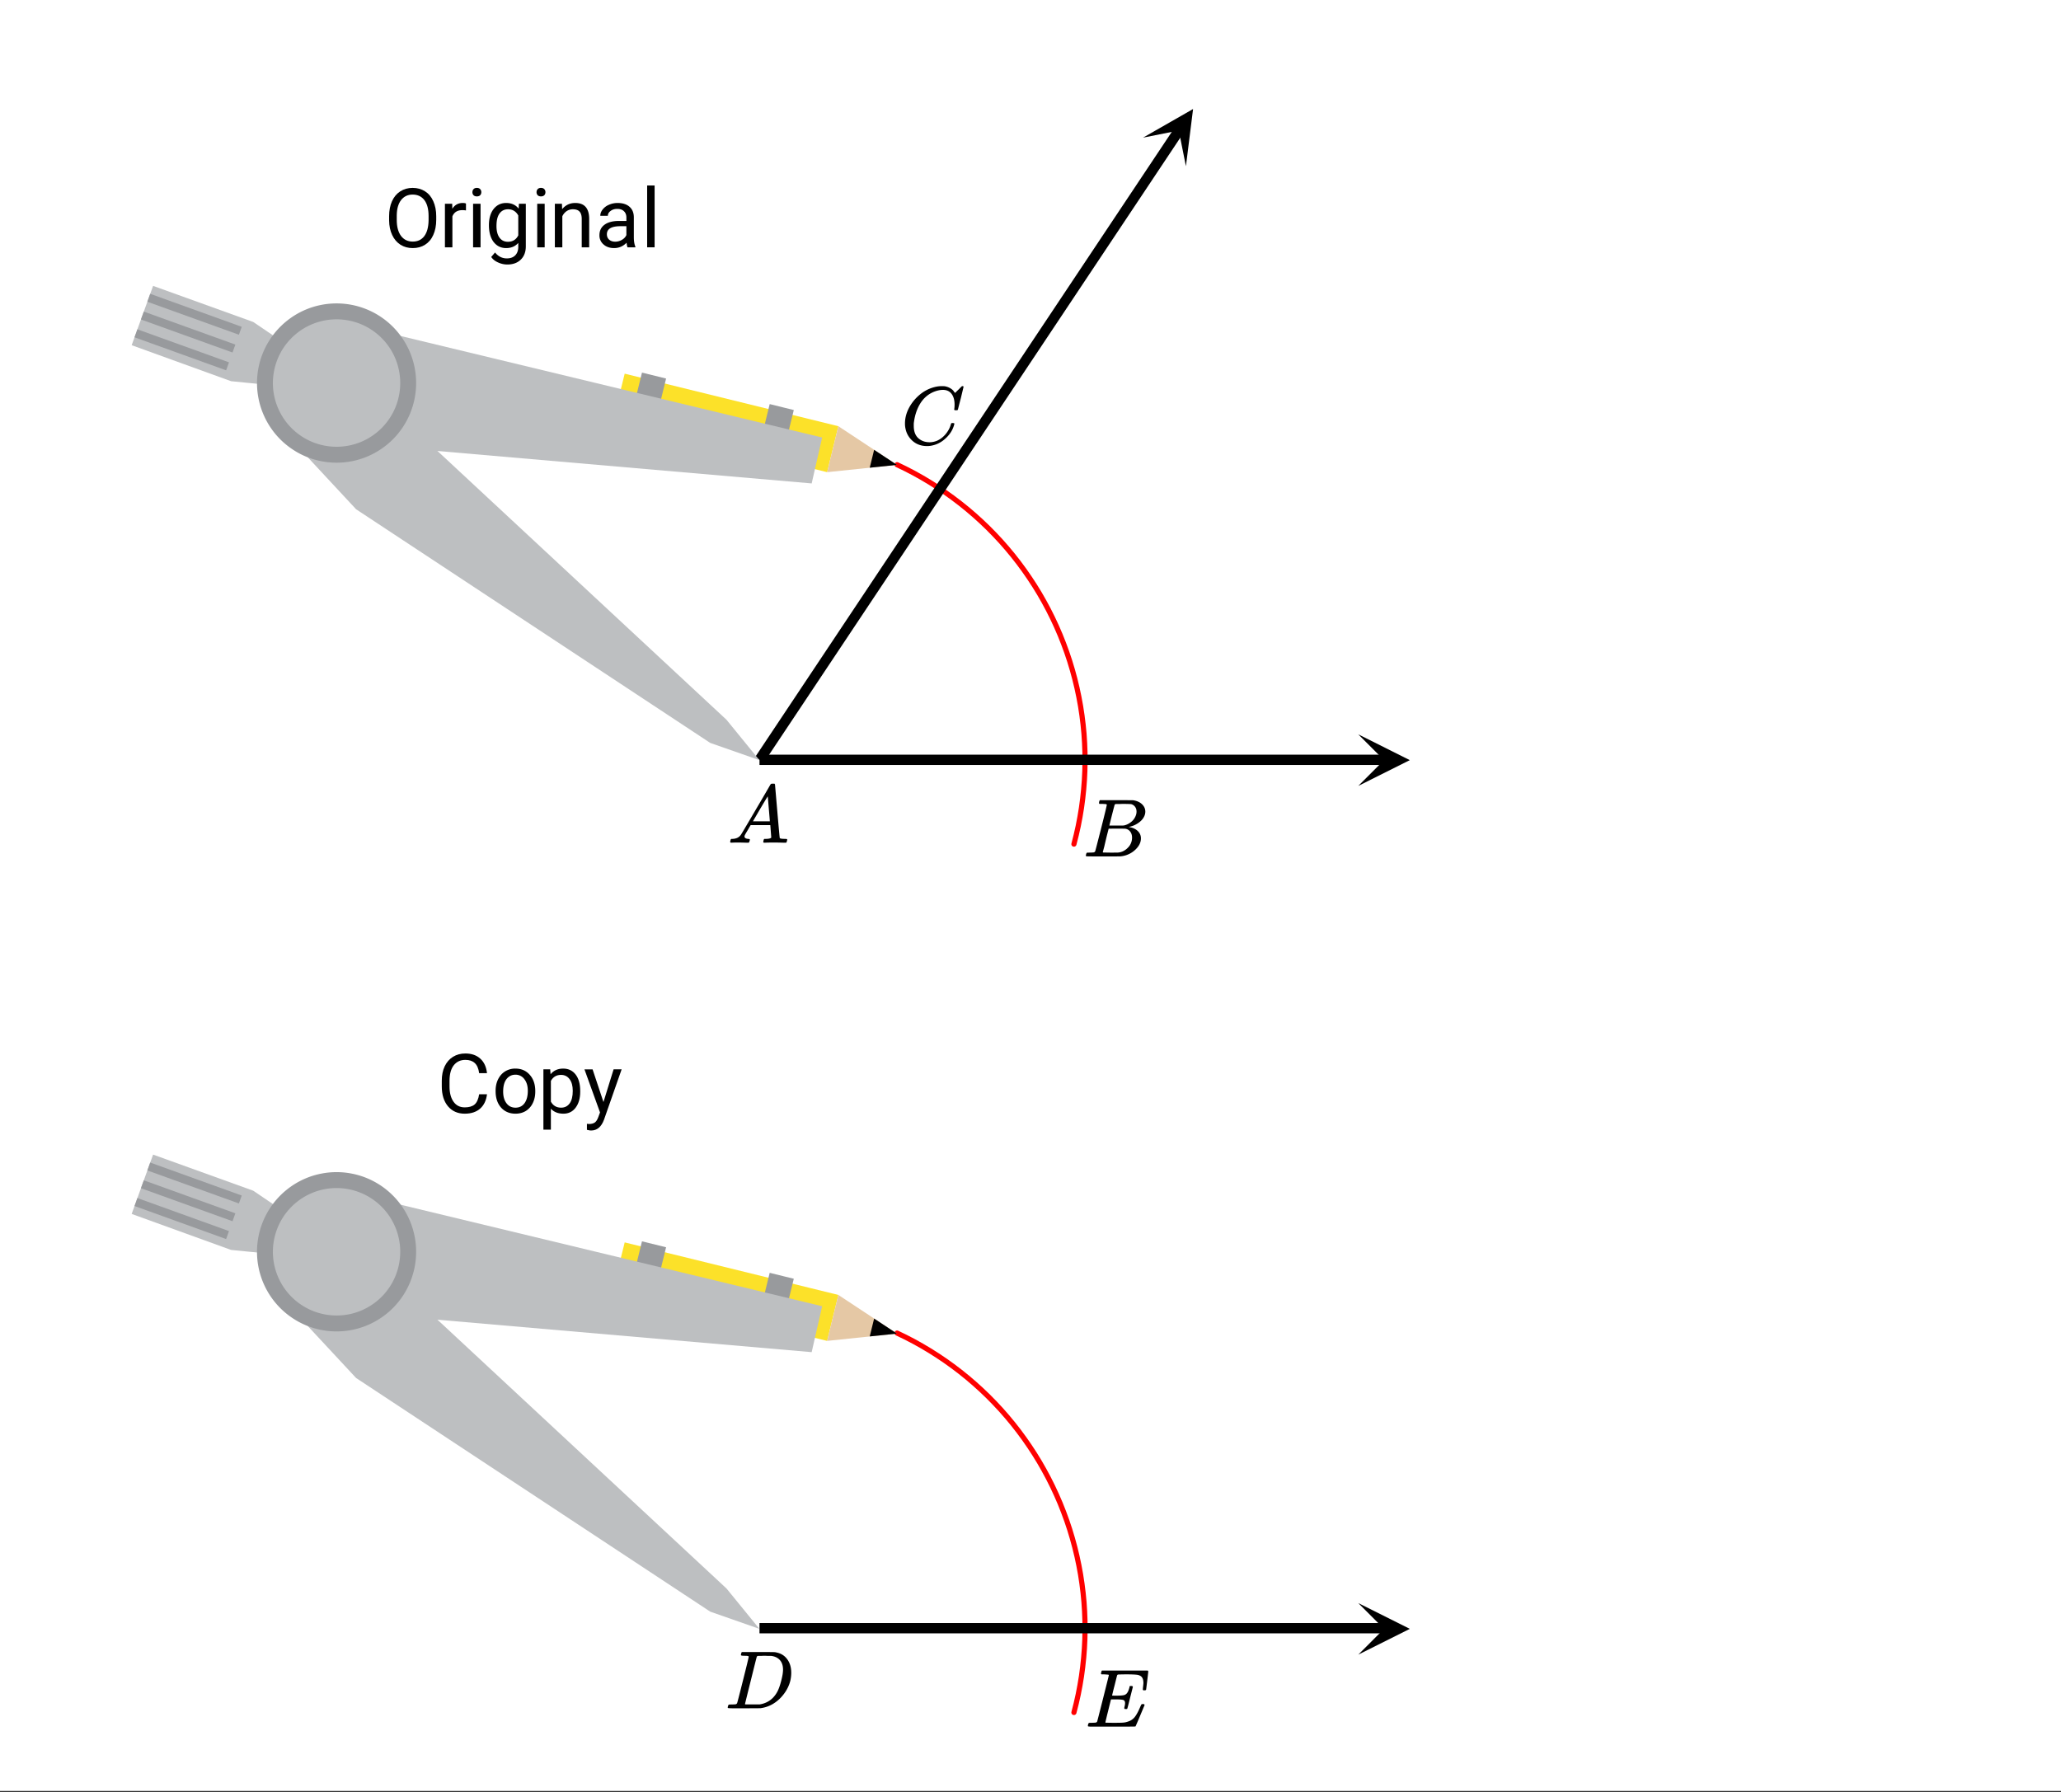 <svg xmlns="http://www.w3.org/2000/svg" xmlns:xlink="http://www.w3.org/1999/xlink" width="449.28" height="390.72" viewBox="0 0 336.96 293.04"><rect x="0" y="0" width="336.96" height="293.04" fill="#333333" stroke="none"/><defs><symbol overflow="visible" id="f"><path d="M.563 0C.5-.063.469-.11.469-.14c0-.04.015-.118.047-.235.03-.113.054-.18.078-.203L.64-.625h.203c.625-.02 1.082-.242 1.375-.672.05-.05.863-1.422 2.437-4.11A452.554 452.554 0 0 0 7.046-9.5c.052-.07.095-.113.126-.125.039-.02.144-.031.312-.031h.235c.05.086.078.133.078.14l.375 4.344c.25 2.906.383 4.375.406 4.406.04.094.332.141.875.141.094 0 .16.008.203.016.04 0 .07.011.094.03a.111.111 0 0 1 .047.095.983.983 0 0 1-.047.187 1.032 1.032 0 0 1-.078.25C9.648-.016 9.594 0 9.5 0c-.168 0-.438-.004-.813-.016-.374-.007-.671-.015-.89-.015-.844 0-1.399.011-1.656.031h-.172a.365.365 0 0 1-.094-.11c0-.019.016-.1.047-.25.031-.124.055-.195.078-.218l.047-.047h.281c.477-.008.766-.082.86-.219L7.03-2.875H3.813l-.454.781c-.324.543-.492.836-.5.875a.524.524 0 0 0-.046.203c0 .23.203.36.609.391.176 0 .265.047.265.14a.583.583 0 0 1-.046.188.754.754 0 0 1-.094.25C3.523-.016 3.473 0 3.39 0c-.157 0-.403-.004-.735-.016-.336-.007-.586-.015-.75-.015C1.258-.031.848-.02.672 0zm6.39-3.5c0-.102-.058-.805-.172-2.11-.105-1.3-.164-1.956-.172-1.968L6.25-7c-.148.242-.434.719-.86 1.438L4.189-3.5H6.952zm0 0"/></symbol><symbol overflow="visible" id="n"><path d="M3.89-8.469c0-.008-.007-.02-.015-.031a.084.084 0 0 0-.047-.016.311.311 0 0 1-.062-.03.156.156 0 0 0-.079-.017c-.03-.007-.062-.015-.093-.015h-.219a.516.516 0 0 0-.125-.016h-.531c-.043-.008-.074-.039-.094-.094-.012-.019-.008-.097.016-.234.039-.164.082-.258.125-.281h1.75c2.332 0 3.562.008 3.687.015.613.094 1.098.313 1.453.657.352.344.531.746.531 1.203 0 .312-.085.617-.25.906-.199.367-.515.695-.953.984-.437.293-.89.485-1.359.579l-.14.046c.593.086 1.07.293 1.437.625.363.336.547.747.547 1.235 0 .648-.297 1.258-.89 1.828a4.026 4.026 0 0 1-2.47 1.11C6.047-.005 5.098 0 3.266 0 1.46 0 .55-.008.53-.031.488-.051.47-.086.47-.141c0-.062.008-.125.031-.187.04-.164.086-.258.14-.281a.954.954 0 0 1 .204-.016h.078c.238 0 .504-.008.797-.031.133-.031.222-.086.265-.172.02-.031.344-1.274.97-3.735.624-2.468.937-3.769.937-3.906zm4.86 1.14c0-.312-.078-.57-.234-.78a1.131 1.131 0 0 0-.625-.438c-.063-.02-.48-.035-1.25-.047-.18 0-.368.008-.563.016h-.64c-.125.012-.211.043-.25.094-.024.043-.172.609-.454 1.703-.273 1.093-.414 1.672-.421 1.734h1.093c.727 0 1.145-.004 1.25-.016.375-.07.723-.222 1.047-.453.332-.226.586-.504.766-.828.187-.332.281-.66.281-.984zm-.734 4.235c0-.394-.106-.722-.313-.984a1.208 1.208 0 0 0-.797-.453c-.054-.008-.43-.016-1.125-.016-1.062 0-1.593.008-1.593.016 0 .023-.086.351-.25.984a121.9 121.9 0 0 0-.454 1.906l-.25.938c0 .043.051.062.157.062.113 0 .476.008 1.093.016.801 0 1.235-.004 1.297-.016.582-.062 1.098-.32 1.547-.78a2.279 2.279 0 0 0 .688-1.673zm0 0"/></symbol><symbol overflow="visible" id="o"><path d="M8.781-6.484c0-.75-.168-1.336-.5-1.766-.324-.426-.793-.64-1.406-.64-.48 0-.996.117-1.547.343-.969.418-1.73 1.117-2.281 2.094-.492.867-.805 1.887-.938 3.062V-3c0 1.031.336 1.773 1.016 2.219.438.304.969.453 1.594.453.343 0 .718-.07 1.125-.219.531-.219 1.008-.57 1.437-1.062.426-.5.723-1.04.89-1.625.032-.114.056-.18.079-.204.031-.019.102-.03.219-.03.187 0 .281.038.281.109 0 .023-.012.07-.031.14-.211.805-.64 1.524-1.297 2.156C6.773-.425 6.05-.016 5.25.173a3.756 3.756 0 0 1-.953.125C3.367.297 2.594.03 1.969-.5A3.566 3.566 0 0 1 .766-2.516a3.733 3.733 0 0 1-.094-.875c0-1.082.336-2.132 1.015-3.156a7.267 7.267 0 0 1 1.5-1.64 6.098 6.098 0 0 1 1.97-1.063c.53-.164 1.015-.25 1.452-.25.32 0 .508.008.563.016.539.093.992.32 1.36.671l.109.141c.05.074.097.137.14.188.04.054.067.078.078.078.032 0 .149-.114.36-.344.062-.05.129-.113.203-.188l.219-.218a.722.722 0 0 1 .14-.14l.203-.204h.079c.124 0 .187.031.187.094 0 .031-.148.648-.438 1.844a166.04 166.04 0 0 0-.484 1.89.239.239 0 0 1-.078.094.858.858 0 0 1-.234.016h-.204a.936.936 0 0 1-.093-.094c0-.008.008-.086.031-.235.02-.175.031-.375.031-.593zm0 0"/></symbol><symbol overflow="visible" id="p"><path d="M3.875-8.469c0-.008-.008-.02-.016-.031a.084.084 0 0 0-.046-.016c-.012-.007-.028-.02-.047-.03a.291.291 0 0 0-.094-.017c-.031-.007-.063-.015-.094-.015H3.36a.516.516 0 0 0-.125-.016h-.14c-.305 0-.465-.031-.485-.094-.011-.019-.007-.093.016-.218.05-.176.094-.274.125-.297h2.688c1.5 0 2.335.008 2.515.015.176 0 .36.028.547.079.707.156 1.27.527 1.688 1.109.425.586.64 1.313.64 2.188 0 .449-.055.89-.156 1.328-.262 1.011-.79 1.933-1.578 2.765-.906.93-1.946 1.485-3.11 1.672l-.187.031L3.187 0h-1.5C.883 0 .478-.02.47-.063v-.015C.445-.118.438-.141.438-.141c0-.02.015-.086.046-.203.04-.133.079-.21.11-.234.031-.031.133-.047.312-.047.239 0 .508-.008.813-.031.125-.031.207-.086.25-.172.031-.031.351-1.274.968-3.735.626-2.468.938-3.769.938-3.906zm5.61 2.14c0-.663-.18-1.19-.532-1.577-.355-.383-.844-.61-1.469-.672h-.593c-.157-.008-.305-.016-.438-.016-.137 0-.281.008-.437.016h-.563c-.125.012-.21.055-.25.125-.023.031-.351 1.328-.984 3.89-.637 2.555-.953 3.84-.953 3.86 0 .043.05.062.156.062h2.25c.851-.132 1.57-.492 2.156-1.078.32-.332.586-.71.797-1.14.207-.426.398-.993.578-1.704.188-.718.281-1.304.281-1.765zm0 0"/></symbol><symbol overflow="visible" id="u"><path d="M9.406-6.063c0-.093.016-.273.047-.546.031-.27.047-.442.047-.516 0-.395-.07-.691-.203-.89-.125-.208-.356-.352-.688-.438-.304-.063-.992-.094-2.062-.094-.774.012-1.172.024-1.203.031a.246.246 0 0 0-.14.125c-.013.032-.153.59-.423 1.672a61.232 61.232 0 0 0-.406 1.64c.195.013.41.016.64.016h.126c.582 0 1-.035 1.25-.109.257-.082.46-.285.609-.61.05-.1.117-.296.203-.577a.433.433 0 0 0 .016-.11c.008-.039.015-.066.015-.078 0-.008.004-.023.016-.047a.047.047 0 0 1 .047-.031.213.213 0 0 1 .078-.016h.234c.032 0 .055.008.079.016.019.012.03.023.03.031.009 0 .02.012.032.032a.09.09 0 0 0 .031.046l-.453 1.782c-.293 1.199-.453 1.808-.484 1.828-.024.023-.094.031-.219.031-.117 0-.184-.008-.203-.031-.055-.031-.059-.14-.016-.328.063-.239.094-.442.094-.61 0-.258-.09-.426-.266-.5-.168-.07-.609-.11-1.328-.11h-.703c-.055.188-.219.856-.5 2a93.385 93.385 0 0 0-.422 1.75c0 .044.051.063.156.063.102 0 .458.008 1.063.016.844 0 1.398-.008 1.672-.031.281-.02.55-.078.812-.172a2.23 2.23 0 0 0 1.094-.735c.29-.363.61-.957.953-1.78.094-.196.149-.302.172-.313.031-.02.098-.031.203-.031.102 0 .164.007.188.015.062.043.094.094.094.156C8.738-1.234 8.242-.07 8.203-.03 8.172-.008 6.883 0 4.343 0H.939C.613-.008.445-.031.438-.063v-.015C.425-.118.421-.141.421-.141c0-.02.008-.086.031-.203.04-.133.078-.21.11-.234.039-.031.144-.047.312-.047.238 0 .508-.008.813-.031.125-.031.207-.086.25-.172.019-.04.343-1.3.968-3.781.625-2.477.938-3.739.938-3.782 0-.062-.016-.093-.047-.093-.074-.02-.313-.04-.719-.063h-.422a.365.365 0 0 1-.094-.11c0-.03.016-.109.047-.234.032-.156.07-.25.125-.28h7.47c.062.062.093.116.093.155 0 .043-.059.547-.172 1.516-.117.969-.18 1.46-.188 1.469-.023.062-.109.093-.265.093H9.5c-.063-.05-.094-.093-.094-.125zm0 0"/></symbol><symbol overflow="visible" id="g"><path d="M8.484-4.484c0 .937-.164 1.761-.484 2.468-.313.7-.762 1.23-1.344 1.594-.574.367-1.246.547-2.015.547-.75 0-1.418-.18-2-.547-.586-.375-1.04-.906-1.36-1.594C.957-2.703.79-3.492.781-4.39v-.703c0-.914.156-1.726.469-2.437.32-.707.773-1.25 1.36-1.625.593-.375 1.265-.563 2.015-.563.77 0 1.445.188 2.031.563.582.367 1.032.902 1.344 1.61.32.71.484 1.526.484 2.452zm-1.25-.625c0-1.133-.23-2.004-.687-2.61-.461-.601-1.102-.906-1.922-.906-.793 0-1.422.305-1.89.906-.462.606-.696 1.45-.704 2.532v.703c0 1.105.227 1.976.688 2.609.469.625 1.11.938 1.922.938.812 0 1.441-.297 1.89-.891.446-.594.68-1.445.703-2.563zm0 0"/></symbol><symbol overflow="visible" id="h"><path d="M4.36-6.031a3.454 3.454 0 0 0-.594-.047c-.805 0-1.344.34-1.625 1.016V0H.92v-7.125H2.11l.016.828c.395-.633.96-.953 1.703-.953.238 0 .414.031.531.094zm0 0"/></symbol><symbol overflow="visible" id="i"><path d="M2.25 0H1.031v-7.125H2.25zM.922-9.016c0-.195.062-.363.187-.5.125-.132.301-.203.532-.203.238 0 .421.07.546.203a.716.716 0 0 1 .188.5c0 .2-.063.368-.188.5-.124.125-.308.188-.546.188-.23 0-.407-.063-.532-.188a.703.703 0 0 1-.187-.5zm0 0"/></symbol><symbol overflow="visible" id="j"><path d="M.625-3.625c0-1.102.254-1.984.766-2.64.52-.657 1.203-.985 2.046-.985.876 0 1.555.309 2.047.922l.047-.797h1.125v6.953c0 .926-.277 1.656-.828 2.188-.543.53-1.277.796-2.203.796a3.642 3.642 0 0 1-1.516-.343C1.617 2.25 1.25 1.953 1 1.579l.625-.735c.52.644 1.16.969 1.922.969.594 0 1.05-.168 1.375-.5.332-.336.5-.805.5-1.407v-.625C4.93-.156 4.27.125 3.438.125c-.844 0-1.528-.332-2.047-1-.512-.676-.766-1.594-.766-2.75zm1.234.14c0 .805.16 1.434.485 1.891.332.461.797.688 1.39.688.77 0 1.332-.348 1.688-1.047v-3.25C5.047-5.88 4.488-6.22 3.75-6.22c-.594 0-1.059.23-1.39.688-.337.46-.5 1.14-.5 2.047zm0 0"/></symbol><symbol overflow="visible" id="k"><path d="M2.078-7.125l.031.89C2.66-6.91 3.375-7.25 4.25-7.25c1.5 0 2.258.852 2.281 2.547V0H5.313v-4.719c-.012-.508-.133-.883-.36-1.125-.23-.25-.59-.375-1.078-.375a1.8 1.8 0 0 0-1.047.313c-.293.21-.523.484-.687.828V0H.92v-7.125zm0 0"/></symbol><symbol overflow="visible" id="l"><path d="M5.313 0c-.063-.133-.118-.383-.157-.75-.574.586-1.25.875-2.031.875-.71 0-1.29-.195-1.734-.594a1.908 1.908 0 0 1-.672-1.5c0-.75.281-1.328.844-1.734.562-.406 1.351-.61 2.375-.61h1.187v-.562c0-.426-.133-.766-.39-1.016-.25-.257-.622-.39-1.11-.39-.438 0-.805.117-1.094.343-.293.22-.437.481-.437.782H.859c0-.352.125-.692.375-1.016a2.587 2.587 0 0 1 1.032-.781c.437-.195.91-.297 1.421-.297.82 0 1.47.203 1.938.61.469.406.707.976.719 1.702v3.266c0 .656.082 1.18.25 1.563V0zM3.296-.922c.383 0 .75-.098 1.094-.297.343-.195.586-.457.734-.781v-1.453h-.953c-1.492 0-2.234.437-2.234 1.312 0 .375.125.672.375.891.257.219.585.328.984.328zm0 0"/></symbol><symbol overflow="visible" id="m"><path d="M2.25 0H1.031v-10.11H2.25zm0 0"/></symbol><symbol overflow="visible" id="q"><path d="M8.172-3.047c-.125 1.024-.508 1.809-1.14 2.36-.626.542-1.462.812-2.5.812-1.137 0-2.048-.398-2.735-1.203C1.117-1.891.78-2.977.78-4.344v-.922c0-.894.156-1.675.469-2.343.32-.676.773-1.196 1.36-1.563.581-.363 1.257-.547 2.03-.547 1.02 0 1.837.29 2.454.86.613.562.972 1.351 1.078 2.359H6.89c-.106-.77-.344-1.32-.72-1.656-.366-.344-.874-.516-1.53-.516-.805 0-1.438.297-1.907.89-.46.595-.687 1.446-.687 2.548v.921c0 1.043.219 1.872.656 2.485.438.617 1.047.922 1.828.922.696 0 1.235-.156 1.61-.469.375-.32.625-.879.75-1.672zm0 0"/></symbol><symbol overflow="visible" id="r"><path d="M.594-3.625c0-.695.133-1.32.406-1.875.281-.563.664-.992 1.156-1.297a3.127 3.127 0 0 1 1.672-.453c.969 0 1.75.34 2.344 1.016.601.668.906 1.558.906 2.671v.079c0 .699-.137 1.324-.406 1.875A3.067 3.067 0 0 1 5.547-.33c-.492.306-1.059.454-1.703.454-.969 0-1.758-.332-2.36-1-.593-.676-.89-1.566-.89-2.672zm1.234.14c0 .794.18 1.43.547 1.907.363.48.852.719 1.469.719.625 0 1.113-.239 1.469-.72.363-.487.546-1.171.546-2.046 0-.781-.187-1.41-.562-1.89a1.746 1.746 0 0 0-1.469-.735c-.594 0-1.078.242-1.453.719-.367.48-.547 1.164-.547 2.047zm0 0"/></symbol><symbol overflow="visible" id="s"><path d="M6.938-3.484c0 1.086-.25 1.96-.75 2.625-.493.656-1.157.984-2 .984-.868 0-1.547-.27-2.047-.813v3.422H.92v-9.859h1.11l.063.797c.5-.613 1.187-.922 2.062-.922.852 0 1.532.324 2.032.969.5.648.75 1.543.75 2.687zm-1.22-.141c0-.8-.171-1.43-.515-1.89-.344-.47-.812-.704-1.406-.704-.742 0-1.293.328-1.656.985v3.39c.363.657.921.985 1.671.985.583 0 1.047-.227 1.391-.688.344-.469.516-1.16.516-2.078zm0 0"/></symbol><symbol overflow="visible" id="t"><path d="M3.25-1.781l1.656-5.344H6.22L3.344 1.094c-.438 1.187-1.14 1.781-2.11 1.781L1 2.859l-.453-.093V1.78l.328.032c.414 0 .738-.086.969-.25.226-.168.422-.477.578-.922l.265-.72L.142-7.124h1.328zm0 0"/></symbol><clipPath id="a"><path d="M0 0h336.96v292.816H0zm0 0"/></clipPath><clipPath id="b"><path d="M222.07 120.078H231V129h-8.93zm0 0"/></clipPath><clipPath id="c"><path d="M186 17h10v11h-10zm0 0"/></clipPath><clipPath id="d"><path d="M186.883 22.504L197.39 6.719l15.777 10.52-10.512 15.78zm0 0"/></clipPath><clipPath id="e"><path d="M222.07 262.129H231V271h-8.93zm0 0"/></clipPath></defs><g clip-path="url(#a)" fill="#fff"><path d="M0 0h337v292.816H0zm0 0"/><path d="M0 0h337v292.816H0zm0 0"/></g><path d="M234.42 184.28l.496-1.966.443-1.976.38-1.991.33-1.997.266-2.007.213-2.017.157-2.018.099-2.023.036-2.027-.015-2.023-.078-2.028-.13-2.018-.194-2.017-.25-2.012-.303-2.002-.365-1.992-.417-1.98-.475-1.971-.532-1.955-.584-1.94-.642-1.923-.699-1.903-.745-1.877-.804-1.86-.855-1.836-.908-1.814-.96-1.783-1.006-1.757-1.06-1.725-1.11-1.694-1.153-1.663-1.205-1.632-1.246-1.595-1.294-1.559-1.335-1.522-1.383-1.48-1.418-1.445-1.466-1.402-1.497-1.356-1.539-1.319-1.58-1.272-1.612-1.225-1.643-1.178-1.68-1.131-1.71-1.084-1.743-1.038-1.768-.985-1.794-.933-1.826-.881" transform="scale(.749 .749)" fill="none" stroke-width="1.125" stroke-linecap="round" stroke-linejoin="round" stroke="red"/><path d="M116.121 121.48L58.22 83.273M58.219 83.273l-10.692-11.5M47.527 71.773l7.5-9.14M55.027 62.633l10.864-3.856M65.89 58.777l4.235 13.664M70.125 72.441l48.648 45.246M118.773 117.688l5.383 6.605M124.156 124.293l-8.035-2.813M45.09 63.059l-7.309-.727M37.781 62.332l-16.254-5.887M21.527 56.445l3.504-9.699M25.031 46.746l16.367 5.899M41.398 52.645l5.016 3.398M46.414 56.043l8.613 6.59M55.027 62.633l-9.937.426M21.992 55.152l.469-1.304M22.46 53.848l14.977 5.402M37.438 59.25l-.47 1.305M36.969 60.555l-14.977-5.403M23.04 52.238l.472-1.289M23.512 50.95l14.968 5.394M38.48 56.344l-.464 1.297M38.016 57.64l-14.977-5.402M24.09 49.34l.465-1.297M24.555 48.043l14.968 5.395M39.523 53.438l-.464 1.296M39.059 54.734l-14.97-5.394M137.066 69.691l-1.836 7.516M135.23 77.207l-34.953-8.598M100.277 68.61l1.856-7.508M102.133 61.102l34.933 8.59M146.645 76.016l-11.415 1.191M135.23 77.207l1.836-7.516M137.066 69.691l9.579 6.325M146.645 76.016l-4.45.464M142.195 76.48l.72-2.925M142.914 73.555l3.73 2.46M108.902 61.898l-1.172 4.782M107.73 66.68l-3.988-.778M103.742 65.902l1.219-4.976M104.96 60.926l3.942.972M129.781 67.047l-1.176 4.781M128.605 71.828l-3.984-.777M124.621 71.05l1.219-4.976M125.84 66.074l3.941.973M56.668 52.813l77.75 18.726M134.418 71.54l-1.715 7.507M132.703 79.047l-74.785-6.484M57.918 72.563l-2.89-9.93M55.027 62.633l1.641-9.82" fill="#d55e00"/><path d="M234.42 373.855l.496-1.965.443-1.976.38-1.991.33-1.997.266-2.007.213-2.017.157-2.018.099-2.023.036-2.028-.015-2.022-.078-2.028-.13-2.018-.194-2.017-.25-2.012-.303-2.002-.365-1.992-.417-1.98-.475-1.971-.532-1.955-.584-1.94-.642-1.923-.699-1.903-.745-1.882-.804-1.856-.855-1.835-.908-1.814-.96-1.783-1.006-1.757-1.06-1.725-1.11-1.694-1.153-1.663-1.205-1.632-1.246-1.595-1.294-1.56-1.335-1.521-1.383-1.48-1.418-1.445-1.466-1.402-1.497-1.356-1.539-1.319-1.58-1.272-1.612-1.225-1.643-1.178-1.68-1.131-1.71-1.084-1.743-1.038-1.768-.985-1.794-.933-1.826-.881" transform="scale(.749 .749)" fill="none" stroke-width="1.125" stroke-linecap="round" stroke-linejoin="round" stroke="red"/><path d="M116.121 263.531L58.22 225.324M58.219 225.324l-10.692-11.5M47.527 213.824l7.5-9.14M55.027 204.684l10.864-3.856M65.89 200.828l4.235 13.664M70.125 214.492l48.648 45.246M118.773 259.738l5.383 6.606M124.156 266.344l-8.035-2.813M45.09 205.11l-7.309-.727M37.781 204.383l-16.254-5.887M21.527 198.496l3.504-9.7M25.031 188.797l16.367 5.898M41.398 194.695l5.016 3.399M46.414 198.094l8.613 6.59M55.027 204.684l-9.937.425M21.992 197.203l.469-1.305M22.46 195.898l14.977 5.403M37.438 201.3l-.47 1.305M36.969 202.605l-14.977-5.402M23.04 194.29l.472-1.29M23.512 193l14.968 5.395M38.48 198.395l-.464 1.296M38.016 199.691l-14.977-5.402M24.09 191.387l.465-1.293M24.555 190.094l14.968 5.394M39.523 195.488l-.464 1.297M39.059 196.785l-14.97-5.398M137.066 211.742l-1.836 7.516M135.23 219.258l-34.953-8.598M100.277 210.66l1.856-7.508M102.133 203.152l34.933 8.59M146.645 218.066l-11.415 1.192M135.23 219.258l1.836-7.516M137.066 211.742l9.579 6.324M146.645 218.066l-4.45.461M142.195 218.527l.72-2.922M142.914 215.605l3.73 2.461M108.902 203.95l-1.172 4.777M107.73 208.727l-3.988-.774M103.742 207.953l1.219-4.976M104.96 202.977l3.942.972M129.781 209.098l-1.176 4.78M128.605 213.879l-3.984-.777M124.621 213.102l1.219-4.977M125.84 208.125l3.941.973M56.668 194.863l77.75 18.727M134.418 213.59l-1.715 7.508M132.703 221.098l-74.785-6.485M57.918 214.613l-2.89-9.93M55.027 204.684l1.641-9.82" fill="#d55e00"/><path d="M165.787 165.877h136.484" transform="scale(.749 .749)" fill="none" stroke-width="2.25" stroke="#000"/><g clip-path="url(#b)"><path d="M222.07 120.078l8.426 4.215-8.426 4.215 4.211-4.215zm0 0"/></g><path d="M165.787 165.877l91.62-137.497" transform="scale(.749 .749)" fill="none" stroke-width="2.25" stroke="#000"/><g clip-path="url(#c)"><g clip-path="url(#d)"><path d="M186.883 22.504l8.176-4.676-1.168 9.352-1.168-5.844zm0 0"/></g></g><path d="M165.787 355.453h136.484" transform="scale(.749 .749)" fill="none" stroke-width="2.25" stroke="#000"/><g clip-path="url(#e)"><path d="M222.07 262.129l8.426 4.215-8.426 4.215 4.211-4.215zm0 0"/></g><path d="M124.156 124.293l-8.035-2.813L58.22 83.273l-10.692-11.5 7.5-9.14 10.864-3.856 4.234 13.664 48.648 45.246zm0 0M55.027 62.633l-9.937.426-7.309-.727-16.254-5.887 3.504-9.699 16.367 5.899 5.016 3.398zm0 0" fill="#bdbfc1"/><path d="M36.969 60.555l-14.977-5.403.469-1.304 14.977 5.402zm0 0M38.016 57.64l-14.977-5.402.473-1.289 14.968 5.395zm0 0M39.059 54.734l-14.97-5.394.466-1.297 14.968 5.395zm0 0" fill="#989a9d"/><path d="M102.133 61.102l34.933 8.59-1.836 7.515-34.953-8.598zm0 0" fill="#fce129"/><path d="M137.066 69.691l9.579 6.325-11.415 1.191zm0 0" fill="#e5c8a5"/><path d="M142.914 73.555l3.73 2.46-4.449.465zm0 0"/><path d="M104.96 60.926l3.942.972-1.172 4.782-3.988-.778zm0 0M125.84 66.074l3.941.973-1.176 4.781-3.984-.777zm0 0" fill="#989a9d"/><path d="M55.027 62.633l1.641-9.82 77.75 18.726-1.715 7.508-74.785-6.484zm0 0" fill="#bdbfc1"/><path d="M68.035 62.633c0 .855-.082 1.703-.25 2.543-.168.84-.414 1.652-.738 2.441-.328.793-.73 1.543-1.203 2.254a13.293 13.293 0 0 1-1.617 1.973 12.822 12.822 0 0 1-1.973 1.617c-.711.477-1.461.879-2.25 1.207a12.989 12.989 0 0 1-4.977.988 13.027 13.027 0 0 1-4.98-.988c-.79-.328-1.54-.73-2.246-1.207a12.822 12.822 0 0 1-1.973-1.617 12.822 12.822 0 0 1-1.617-1.973c-.477-.71-.875-1.46-1.203-2.254a12.66 12.66 0 0 1-.738-2.441c-.168-.84-.25-1.688-.25-2.543 0-.852.082-1.7.25-2.54.164-.84.41-1.652.738-2.44.328-.794.726-1.544 1.203-2.255a13.079 13.079 0 0 1 5.836-4.797 13.027 13.027 0 0 1 4.98-.988 12.989 12.989 0 0 1 9.2 3.813c.601.605 1.14 1.261 1.617 1.972.472.711.875 1.461 1.203 2.254.324.79.57 1.602.738 2.442.168.84.25 1.687.25 2.539zm0 0" fill="#989a9d"/><path d="M65.434 62.633a10.45 10.45 0 0 1-.79 3.988 10.1 10.1 0 0 1-.964 1.8 10.254 10.254 0 0 1-2.871 2.876c-.567.383-1.168.703-1.797.965a10.44 10.44 0 0 1-7.969 0 10.236 10.236 0 0 1-1.8-.965 10.193 10.193 0 0 1-1.575-1.293 10.279 10.279 0 0 1-1.297-1.582c-.379-.567-.7-1.168-.96-1.8a10.338 10.338 0 0 1-.794-3.99c0-.683.067-1.359.2-2.03a10.517 10.517 0 0 1 1.555-3.758c.378-.567.812-1.094 1.296-1.578.48-.485 1.008-.914 1.574-1.297a10.481 10.481 0 0 1 3.754-1.555 10.44 10.44 0 0 1 6.016.594 10.446 10.446 0 0 1 3.375 2.258 10.412 10.412 0 0 1 2.258 3.382 10.44 10.44 0 0 1 .79 3.984zm0 0M124.156 266.344l-8.035-2.813-57.902-38.207-10.692-11.5 7.5-9.14 10.864-3.856 4.234 13.664 48.648 45.246zm0 0M55.027 204.684l-9.937.425-7.309-.726-16.254-5.887 3.504-9.7 16.367 5.9 5.016 3.398zm0 0" fill="#bdbfc1"/><path d="M36.969 202.605l-14.977-5.402.469-1.305 14.977 5.403zm0 0M38.016 199.691l-14.977-5.402.473-1.289 14.968 5.395zm0 0M39.059 196.785l-14.97-5.398.466-1.293 14.968 5.394zm0 0" fill="#989a9d"/><path d="M102.133 203.152l34.933 8.59-1.836 7.516-34.953-8.598zm0 0" fill="#fce129"/><path d="M137.066 211.742l9.579 6.324-11.415 1.192zm0 0" fill="#e5c8a5"/><path d="M142.914 215.605l3.73 2.461-4.449.461zm0 0"/><path d="M104.96 202.977l3.942.972-1.172 4.778-3.988-.774zm0 0M125.84 208.125l3.941.973-1.176 4.78-3.984-.776zm0 0" fill="#989a9d"/><path d="M55.027 204.684l1.641-9.82 77.75 18.726-1.715 7.508-74.785-6.485zm0 0" fill="#bdbfc1"/><path d="M68.035 204.684c0 .855-.082 1.703-.25 2.543-.168.84-.414 1.652-.738 2.441-.328.789-.73 1.543-1.203 2.254a13.293 13.293 0 0 1-1.617 1.973 12.822 12.822 0 0 1-1.973 1.617c-.711.476-1.461.879-2.25 1.207a12.989 12.989 0 0 1-4.977.988 13.027 13.027 0 0 1-4.98-.988c-.79-.328-1.54-.73-2.246-1.207a12.822 12.822 0 0 1-1.973-1.617 13.003 13.003 0 0 1-3.809-9.21c0-.857.083-1.7.25-2.54.165-.84.41-1.653.739-2.442.328-.793.726-1.543 1.203-2.254a13.079 13.079 0 0 1 5.836-4.797c.789-.328 1.605-.574 2.441-.738.84-.168 1.684-.254 2.54-.254.85 0 1.699.086 2.538.254.836.164 1.649.41 2.438.738.789.328 1.539.73 2.25 1.203a13.079 13.079 0 0 1 3.59 3.594c.472.711.875 1.461 1.203 2.254.324.79.57 1.602.738 2.442.168.84.25 1.683.25 2.539zm0 0" fill="#989a9d"/><path d="M65.434 204.684a10.45 10.45 0 0 1-.79 3.988 10.1 10.1 0 0 1-.964 1.8 10.254 10.254 0 0 1-2.871 2.876c-.567.382-1.168.703-1.797.964-.633.262-1.285.461-1.953.594a10.44 10.44 0 0 1-6.016-.594 10.236 10.236 0 0 1-1.8-.964 10.193 10.193 0 0 1-1.575-1.293 10.279 10.279 0 0 1-1.297-1.582c-.379-.567-.7-1.168-.96-1.801a10.338 10.338 0 0 1-.794-3.988c0-.684.067-1.36.2-2.032a10.517 10.517 0 0 1 1.555-3.758c.378-.566.812-1.093 1.296-1.578.48-.484 1.008-.914 1.574-1.296a10.481 10.481 0 0 1 3.754-1.555 10.44 10.44 0 0 1 6.016.594 10.446 10.446 0 0 1 3.375 2.257 10.412 10.412 0 0 1 2.258 3.383 10.44 10.44 0 0 1 .79 3.984zm0 0" fill="#bdbfc1"/><use xlink:href="#f" x="118.91" y="137.796"/><use xlink:href="#g" x="62.836" y="40.44"/><use xlink:href="#h" x="71.823" y="40.44"/><use xlink:href="#i" x="76.316" y="40.44"/><use xlink:href="#j" x="79.312" y="40.44"/><use xlink:href="#i" x="86.801" y="40.44"/><use xlink:href="#k" x="89.796" y="40.44"/><use xlink:href="#l" x="97.285" y="40.44"/><use xlink:href="#m" x="104.774" y="40.44"/><use xlink:href="#n" x="177.065" y="140.042"/><use xlink:href="#o" x="147.285" y="72.642"/><use xlink:href="#p" x="118.535" y="279.336"/><use xlink:href="#q" x="71.449" y="181.98"/><use xlink:href="#r" x="80.435" y="181.98"/><use xlink:href="#s" x="87.924" y="181.98"/><use xlink:href="#t" x="95.413" y="181.98"/><use xlink:href="#u" x="177.44" y="282.331"/></svg>